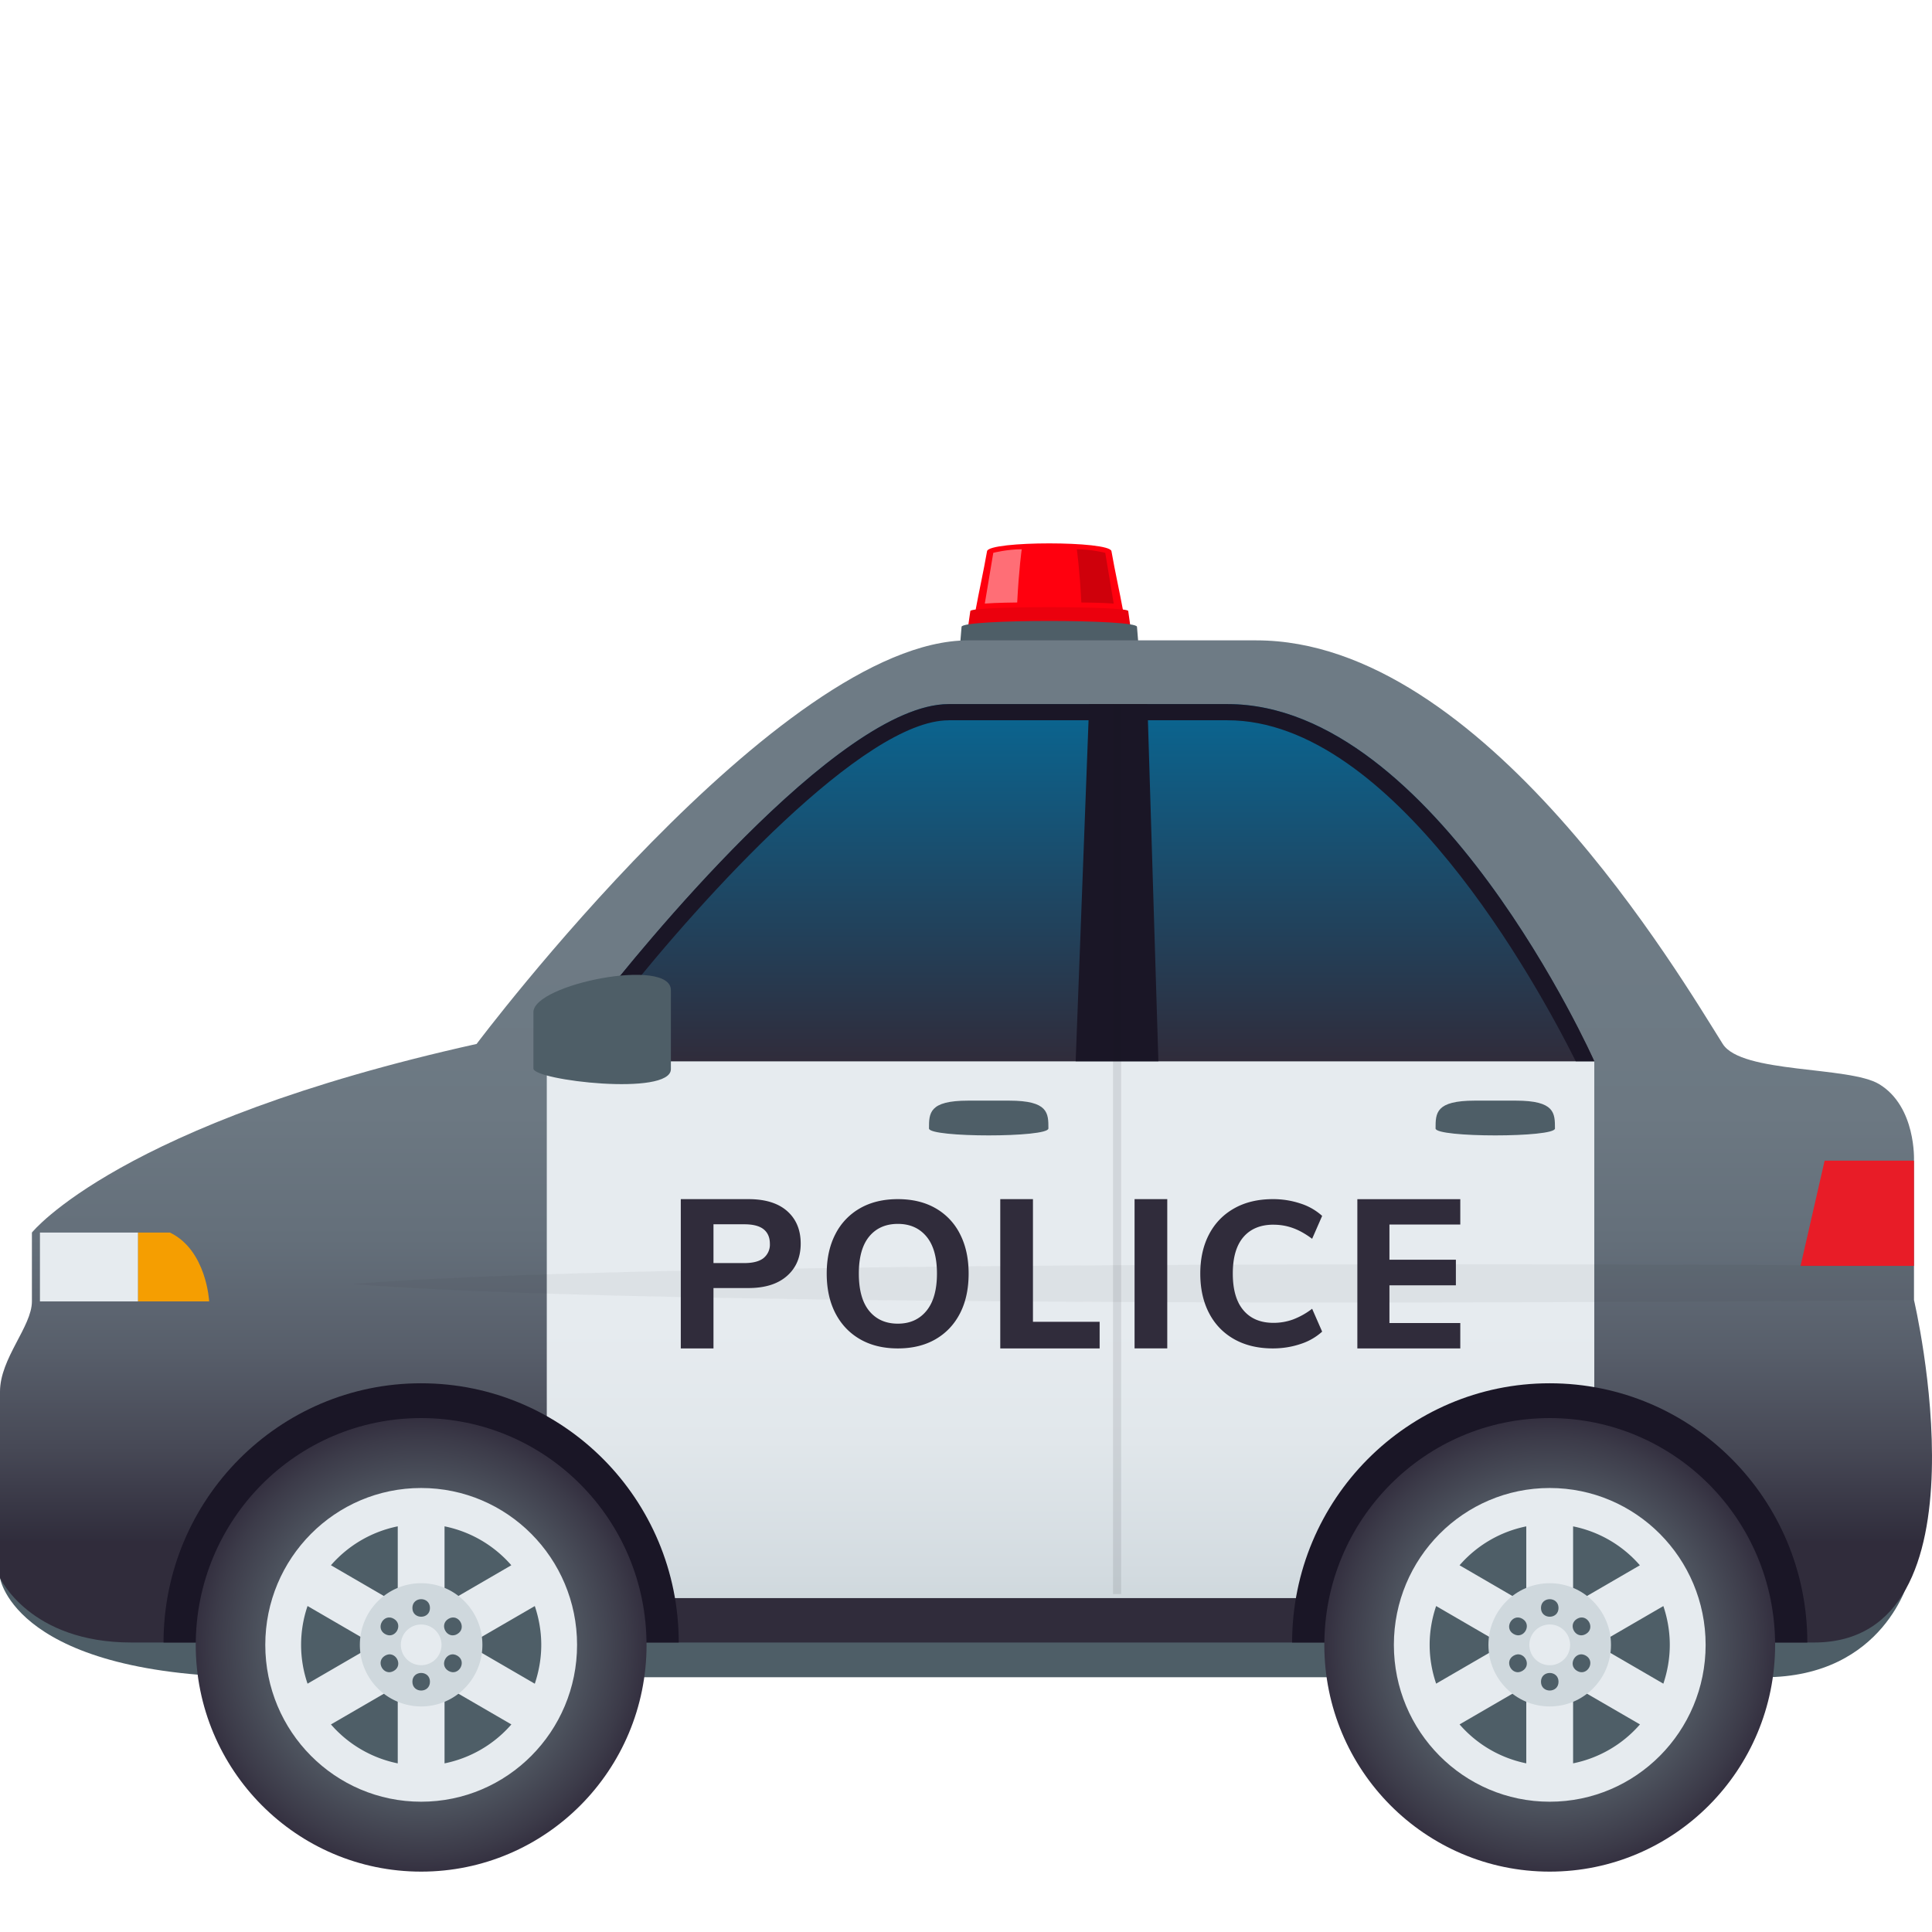 <svg xmlns="http://www.w3.org/2000/svg" xml:space="preserve" style="enable-background:new 0 0 64 64" viewBox="0 0 64 64"><path d="M32.698 18.256c.037-.17 1.049-.256 2.06-.256 1.012 0 2.023.085 2.06.256.127.721.257 1.28.391 2.002-.815.034-4.086.034-4.901 0 .133-.721.263-1.281.39-2.002z" style="fill:#ff000e"/><path d="M32.904 18.313s.46-.118.942-.118c0 0-.095.67-.15 1.763 0 0-.72.006-1.073.036l.281-1.681z" style="fill:#ff6e76"/><path d="M36.612 18.313s-.46-.118-.941-.118c0 0 .095.67.15 1.763 0 0 .72.006 1.072.036l-.28-1.681z" style="fill:#cf000b"/><path d="M37.374 20.242c0-.172-5.231-.172-5.231 0l-.085.594h5.4l-.084-.594z" style="fill:#eb000d"/><path d="m31.853 20.764-.095 1.154h6l-.094-1.154c0-.259-5.811-.259-5.811 0zm26.585 34.797H8.718C.469 55.561 0 52.267 0 52.267h63.252s-.805 3.294-4.815 3.294z" style="fill:#4e5e67"/><linearGradient id="a" x1="32" x2="32" y1="54.41" y2="21.213" gradientUnits="userSpaceOnUse"><stop offset=".1" style="stop-color:#302c3b"/><stop offset=".102" style="stop-color:#302d3c"/><stop offset=".195" style="stop-color:#474956"/><stop offset=".295" style="stop-color:#585f6b"/><stop offset=".403" style="stop-color:#646f7a"/><stop offset=".527" style="stop-color:#6c7882"/><stop offset=".7" style="stop-color:#6e7b85"/></linearGradient><path d="M63.403 43.064v-4.616s.08-1.789-1.154-2.535c-.997-.602-4.558-.344-5.181-1.331-1.372-2.175-7.924-13.369-15.45-13.369h-9.544c-6.248 0-16.286 13.369-16.286 13.369C3.947 37.212 1.057 40.83 1.057 40.83v2.28C1.057 43.944 0 44.996 0 46.1v6.167s.977 2.143 4.352 2.143H60.09c5.992 0 3.313-11.346 3.313-11.346z" style="fill:url(#a)"/><linearGradient id="b" x1="35.463" x2="35.463" y1="52.939" y2="35.156" gradientUnits="userSpaceOnUse"><stop offset="0" style="stop-color:#cfd8dd"/><stop offset=".049" style="stop-color:#d3dbe0"/><stop offset=".294" style="stop-color:#e1e7eb"/><stop offset=".503" style="stop-color:#e6ebef"/></linearGradient><path d="M52.813 52.939h-34.7V35.156h34.7V52.94z" style="fill:url(#b)"/><path d="M63.403 38.448h-2.96l-.797 3.486h3.757v-3.486z" style="fill:#e81c27"/><linearGradient id="c" x1="36.062" x2="36.062" y1="35.156" y2="23.324" gradientUnits="userSpaceOnUse"><stop offset="0" style="stop-color:#302c3b"/><stop offset="1" style="stop-color:#096692"/></linearGradient><path d="M19.66 33.435c-.702.946-.31 1.721.866 1.721h32.287s-5.26-11.832-12.149-11.832h-9.237c-4.03 0-11.767 10.11-11.768 10.111z" style="fill:url(#c)"/><path d="M38.01 23.324h-1.93l-.447 11.832h2.74z" style="fill:#1a1626"/><path d="M31.427 23.86h9.237c5.479 0 10.251 8.733 11.536 11.296h.612s-5.26-11.832-12.148-11.832h-9.237c-3.678 0-10.42 8.391-11.578 9.868h.68c2.787-3.523 8.096-9.331 10.898-9.331zM59.87 54.41c0-4.746-3.817-8.587-8.535-8.587-4.707-.002-8.529 3.848-8.532 8.587H59.87z" style="fill:#1a1626"/><radialGradient id="d" cx="5.116" cy="94.186" r="6.478" gradientTransform="matrix(1.153 0 0 1.16 45.44 -54.73)" gradientUnits="userSpaceOnUse"><stop offset=".491" style="stop-color:#5b666e"/><stop offset=".644" style="stop-color:#525a64"/><stop offset=".918" style="stop-color:#3c3b49"/><stop offset="1" style="stop-color:#343040"/></radialGradient><path d="M58.803 54.488c0 4.15-3.343 7.512-7.467 7.512-4.123 0-7.466-3.362-7.466-7.512 0-4.15 3.343-7.512 7.466-7.512 4.124 0 7.467 3.361 7.467 7.512z" style="fill:url(#d)"/><path d="M56.501 54.488c0 2.869-2.312 5.196-5.165 5.196-2.852 0-5.162-2.327-5.162-5.196 0-2.87 2.31-5.196 5.162-5.196 2.853 0 5.165 2.326 5.165 5.196z" style="fill:#e6ebef"/><path d="M55.101 55.774c.135-.405.213-.837.213-1.286s-.078-.882-.213-1.285l-2.214 1.285 2.214 1.286zm-2.99-2.638 2.212-1.284a3.965 3.965 0 0 0-2.212-1.289v2.573zm-4.537.066c-.137.404-.215.836-.215 1.286s.078.881.215 1.285l2.214-1.285-2.214-1.286zm4.537 2.637v2.574a3.978 3.978 0 0 0 2.215-1.29l-2.215-1.284zm-1.551-2.702v-2.574a3.965 3.965 0 0 0-2.21 1.289l2.21 1.285zm0 2.703-2.21 1.283a3.977 3.977 0 0 0 2.21 1.29V55.84z" style="fill:#4e5e67"/><path d="M53.366 54.488c0 1.128-.907 2.04-2.03 2.04-1.12 0-2.03-.912-2.03-2.04 0-1.128.91-2.042 2.03-2.042 1.123 0 2.03.914 2.03 2.042z" style="fill:#cfd8dd"/><path d="M52.012 54.488a.675.675 0 1 1-1.35 0 .675.675 0 1 1 1.35 0z" style="fill:#e6ebef"/><path d="M51.628 53.266c0 .387-.581.387-.581 0 0-.388.581-.388.581 0zm0 2.444c0 .388-.581.388-.581 0s.581-.388.581 0zm.907-1.582c-.336.197-.625-.31-.29-.504.333-.193.623.311.29.504zm-2.105 1.223c-.333.194-.623-.31-.29-.505.336-.195.625.31.29.505zm1.813 0c-.333-.195-.044-.7.292-.505.333.195.043.7-.292.505zm-2.103-1.223c-.335-.193-.043-.697.29-.504.335.195.046.7-.29.504z" style="fill:#4e5e67"/><path d="M22.484 54.41c0-4.746-3.817-8.587-8.535-8.587-4.707-.002-8.528 3.848-8.532 8.587h17.067z" style="fill:#1a1626"/><radialGradient id="e" cx="-27.32" cy="94.186" r="6.478" gradientTransform="matrix(1.153 0 0 1.16 45.44 -54.73)" gradientUnits="userSpaceOnUse"><stop offset=".491" style="stop-color:#5b666e"/><stop offset=".644" style="stop-color:#525a64"/><stop offset=".918" style="stop-color:#3c3b49"/><stop offset="1" style="stop-color:#343040"/></radialGradient><path d="M21.418 54.488c0 4.15-3.342 7.512-7.467 7.512-4.123 0-7.467-3.362-7.467-7.512 0-4.15 3.344-7.512 7.467-7.512 4.125 0 7.466 3.361 7.466 7.512z" style="fill:url(#e)"/><path d="M19.116 54.488c0 2.87-2.313 5.196-5.165 5.196-2.853 0-5.163-2.326-5.163-5.196 0-2.87 2.31-5.196 5.163-5.196 2.852 0 5.165 2.326 5.165 5.196z" style="fill:#e6ebef"/><path d="M17.716 55.775c.135-.406.214-.837.214-1.287 0-.45-.079-.882-.214-1.285L15.5 54.488l2.215 1.287zm-2.99-2.639 2.212-1.285a3.98 3.98 0 0 0-2.212-1.289v2.574zm-4.538.065a3.98 3.98 0 0 0 0 2.573l2.215-1.286-2.215-1.287zm4.538 2.638v2.575a3.979 3.979 0 0 0 2.214-1.29l-2.214-1.285zm-1.55-2.702v-2.575a3.981 3.981 0 0 0-2.213 1.289l2.213 1.286zm0 2.703-2.213 1.284a3.982 3.982 0 0 0 2.213 1.29V55.84z" style="fill:#4e5e67"/><path d="M15.98 54.488c0 1.128-.906 2.04-2.029 2.04a2.034 2.034 0 0 1-2.03-2.04c0-1.128.909-2.042 2.03-2.042 1.123 0 2.029.914 2.029 2.042z" style="fill:#cfd8dd"/><path d="M14.626 54.488a.673.673 0 1 1-1.348 0 .674.674 0 1 1 1.348 0z" style="fill:#e6ebef"/><path d="M14.243 53.267c0 .386-.582.386-.582 0 0-.39.582-.39.582 0zm0 2.442c0 .39-.582.39-.582 0 0-.387.582-.387.582 0zm.906-1.579c-.336.195-.625-.311-.29-.506.334-.193.623.31.29.505zm-2.104 1.221c-.334.194-.623-.31-.29-.505.335-.195.625.312.29.505zm1.812 0c-.333-.193-.044-.7.292-.505.333.196.044.7-.292.505zm-2.102-1.221c-.335-.196-.044-.7.29-.506.335.195.045.7-.29.505z" style="fill:#4e5e67"/><path d="M36.87 23.324h.268v29.481h-.268z" style="opacity:.1;fill:#1a1626"/><path d="M1.323 40.83h3.252v2.281H1.323z" style="fill:#e6ebef"/><path d="M5.63 40.83H4.575v2.28h2.354s-.083-1.695-1.3-2.28z" style="fill:#f59e01"/><path d="M22.224 35.416V32.8c.002-1.102-4.554-.202-4.554.73v1.866c0 .391 4.554.927 4.554.02zm12.506 1.966c0-.508 0-.922-1.299-.922h-1.36c-1.297 0-1.297.413-1.297.922 0 .306 3.955.306 3.955 0zm16.78 0c0-.508 0-.922-1.295-.922h-1.362c-1.298 0-1.298.413-1.298.922 0 .306 3.956.306 3.956 0z" style="fill:#4e5e67"/><path d="M63.403 43.064v-1.13s-40.247-.32-51.738.601c11.515.92 51.738.53 51.738.53z" style="opacity:.05;fill:#1a1626"/><path d="M42.186 40.57c.226 0 .441.037.647.112.205.074.416.193.633.355l.332-.759a1.952 1.952 0 0 0-.718-.41 2.849 2.849 0 0 0-.914-.145c-.493 0-.92.102-1.28.305-.362.203-.64.49-.834.86-.194.37-.291.804-.291 1.3 0 .502.097.939.291 1.311.194.373.472.66.833.864.362.203.788.305 1.28.305.321 0 .626-.049.915-.146a1.95 1.95 0 0 0 .718-.41l-.332-.758a2.476 2.476 0 0 1-.633.355 1.882 1.882 0 0 1-.647.112c-.43 0-.761-.139-.996-.417-.235-.277-.352-.682-.352-1.215s.117-.936.352-1.21c.235-.273.567-.41.996-.41zm2.778 4.098h3.41v-.84h-2.347v-1.25h2.201v-.848h-2.201v-1.166h2.347v-.84h-3.41zm-7.38-4.945h1.083v4.944h-1.083zm-3.366 0h-1.083v4.945h3.292v-.882h-2.209zm-3.225.302c-.35-.201-.767-.302-1.25-.302s-.9.1-1.253.302a2.05 2.05 0 0 0-.816.856c-.192.37-.288.806-.288 1.308 0 .505.096.943.288 1.314.192.37.464.657.816.86.352.203.77.305 1.253.305.483 0 .9-.102 1.25-.305s.62-.49.81-.86c.19-.37.284-.809.284-1.314 0-.502-.095-.937-.285-1.308a2.028 2.028 0 0 0-.809-.856zm-.305 3.4c-.232.282-.547.423-.945.423-.401 0-.717-.14-.948-.42-.23-.28-.345-.693-.345-1.24 0-.541.115-.951.345-1.229.23-.277.546-.416.948-.416.398 0 .713.139.945.416.233.278.35.688.35 1.23 0 .541-.117.953-.35 1.236zm-5.893-3.702h-2.243v4.945h1.083v-2h1.16c.546 0 .97-.133 1.274-.4.303-.266.455-.623.455-1.073 0-.453-.15-.812-.448-1.076-.299-.264-.726-.396-1.281-.396zm.5 1.952c-.14.11-.352.166-.64.166h-1.02v-1.285h1.02c.292 0 .506.056.643.167.137.111.205.271.205.48a.57.57 0 0 1-.208.471z" style="fill:#302c3b"/></svg>